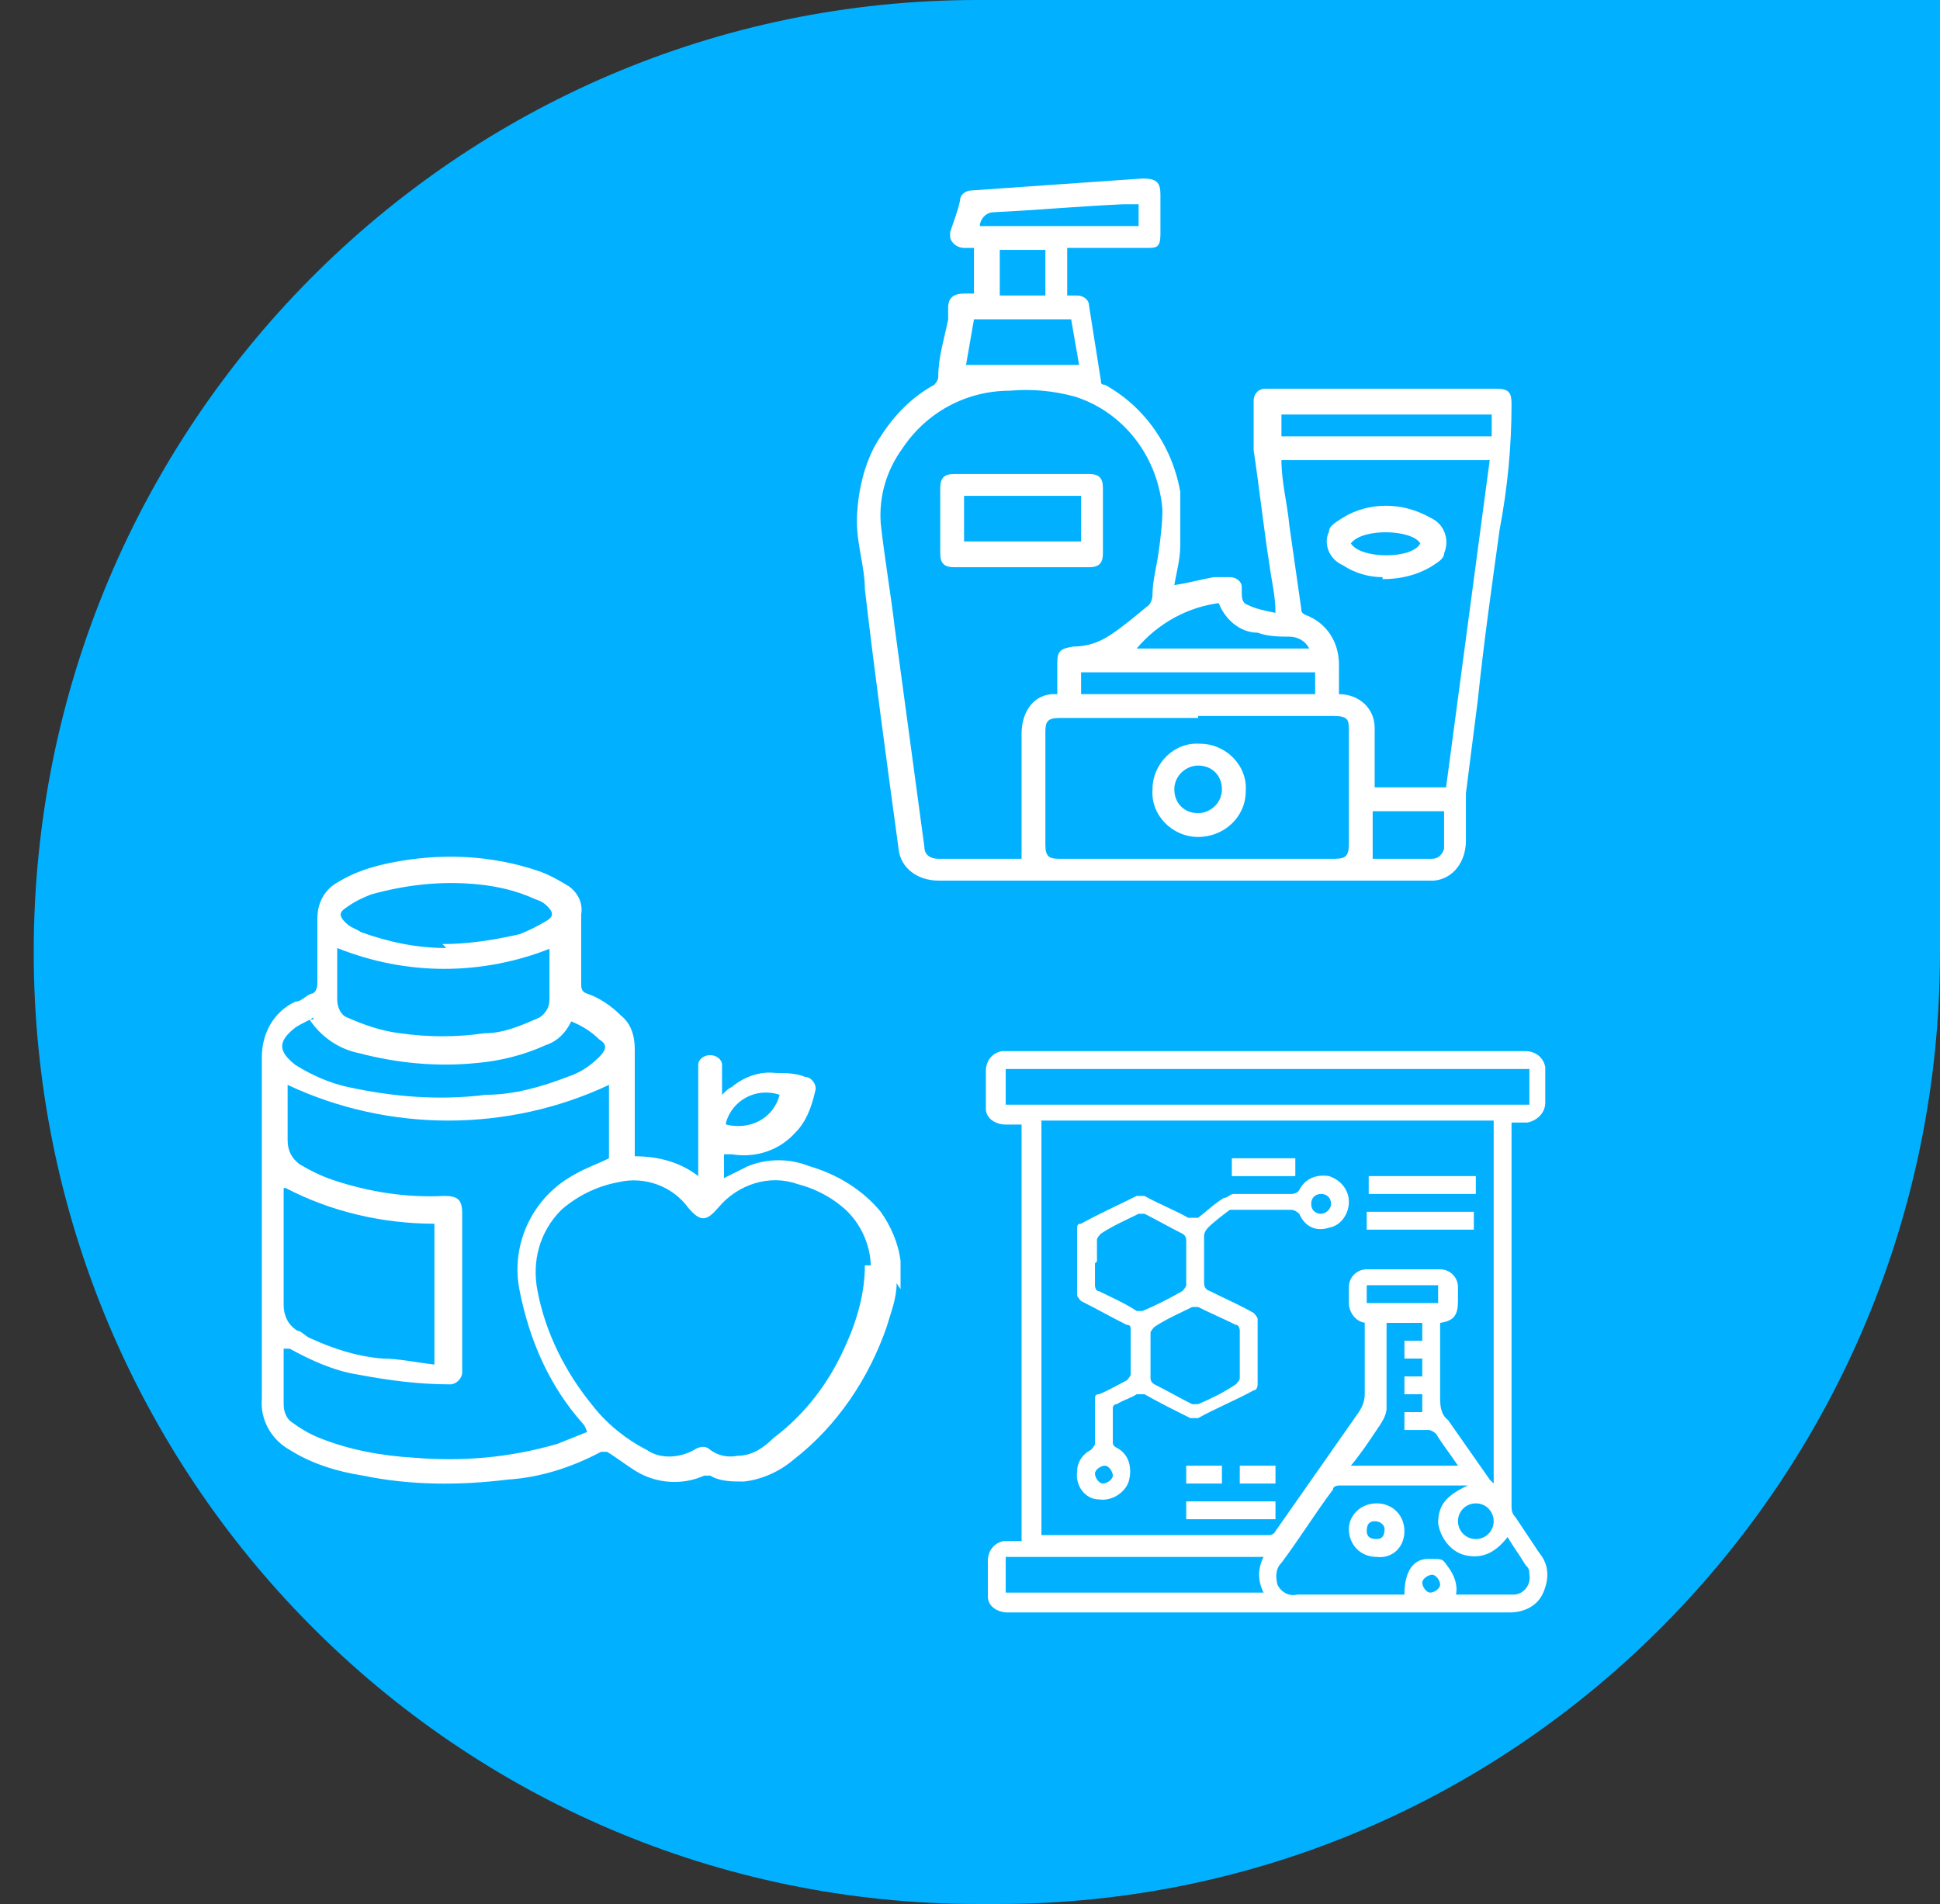 <?xml version="1.0" encoding="UTF-8"?>
<svg id="Layer_1" xmlns="http://www.w3.org/2000/svg" version="1.1" viewBox="0 0 97.8 96">
  <rect x="0" y="0" width="97.8" height="96" fill="#333333" stroke="none"/>
  <!-- Generator: Adobe Illustrator 29.7.1, SVG Export Plug-In . SVG Version: 2.1.1 Build 8)  -->
  <defs>
    <style>
      .st0 {
        fill: none;
      }

      .st1 {
        fill: #01b1ff;
      }

      .st2 {
        fill: #fff;
      }
    </style>
  </defs>
  <g id="Medical_Devices">
    <g id="Group_1347">
      <g id="Group_7358">
        <rect id="Rectangle_499" class="st0" x="1.7" width="319" height="96"/>
        <path id="Path_33527" class="st1" d="M49.3,0h48.5v48c0,26.5-21.3,48-47.5,48h-1C23,96,1.7,74.5,1.7,48S23,0,49.3,0Z"/>
        <g id="Group_1286">
          <path id="Path_33264" class="st2" d="M49.1,14.9v-2.4h-.5c-.3,0-.6-.2-.7-.5v-.3c.2-.6.4-1.1.5-1.6,0-.3.3-.5.6-.5,2.9-.2,5.7-.4,8.6-.6.7,0,.9.2.9.8v2c0,.7-.2.7-.7.7h-4v2.4h.5c.3,0,.6.2.6.5.2,1.3.4,2.5.6,3.8,0,.1,0,.2.2.2,2,1.1,3.4,3.1,3.8,5.4v2.7c0,.7-.2,1.4-.3,2,.7-.1,1.4-.3,2-.4h.8c.3,0,.6.2.6.5v.2c0,.3,0,.6.3.7h0c.4.2.9.3,1.4.4,0-.9-.2-1.6-.3-2.4-.3-1.9-.5-3.8-.8-5.8v-2.5c0-.3.2-.6.6-.6h11.6c.7,0,.8.2.8.8,0,2.1-.2,4.2-.6,6.3-.4,2.9-.8,5.7-1.1,8.6-.2,1.6-.4,3.1-.6,4.7v2.4c0,1-.6,1.9-1.6,2h-25c-1,0-1.9-.6-2-1.6h0c-.6-4.4-1.2-8.8-1.7-13.1,0-1.1-.4-2.2-.4-3.4s.3-3,1.2-4.3c.7-1.1,1.6-2,2.7-2.6,0,0,.2-.2.2-.4,0-1,.3-1.9.5-2.9v-.6c0-.5.3-.7.8-.7h.5v.1ZM51.5,43.3v-6.3c0-1,.5-1.9,1.5-2h.3v-1.6c0-.6.2-.7.8-.8.7,0,1.3-.2,1.9-.6.6-.4,1.2-.9,1.8-1.4.2-.1.3-.4.3-.6,0-.7.2-1.4.3-2.1s.2-1.5.2-2.2c-.2-2.6-1.9-4.9-4.4-5.7-1.1-.3-2.2-.4-3.3-.3-2.2,0-4.2,1.1-5.4,2.9-.8,1.1-1.2,2.4-1.1,3.8.2,1.8.5,3.5.7,5.2l1.5,11.1c0,.4.3.6.7.6,0,0,4.2,0,4.2,0ZM64.6,23.2c0,1.1.3,2.2.4,3.3.2,1.4.4,2.8.6,4.2,0,.1,0,.2.2.3,1.1.4,1.7,1.4,1.7,2.5v1.5c1,0,1.8.7,1.8,1.7v3h3.6l2.2-16.5s-10.5,0-10.5,0ZM60.4,36.2h-7c-.6,0-.7.2-.7.7v5.7c0,.6.2.7.7.7h13.9c.6,0,.7-.2.7-.8v-5.6c0-.6,0-.8-.8-.8h-6.9.1v.1ZM66.3,33.9h-11.8v1.1h11.8v-1.1ZM75.2,20.9h-10.6v1.1h10.6v-1.1ZM49.1,16.1l-.4,2.3h5.7l-.4-2.3s-4.9,0-4.9,0ZM61.5,30.4c-1.6.2-3.1,1-4.2,2.3h8.7c-.2-.4-.6-.6-1-.6s-1.1,0-1.6-.2c-.9,0-1.7-.7-2-1.6h0l.1.1ZM69.2,43.3h3c.3,0,.5-.2.6-.5h0v-1.9h-3.6v2.3h0v.1ZM49.4,11.4h8v-1.1h-.8c-2.2.1-4.4.3-6.5.4-.3,0-.6.2-.7.6h0v.1ZM52.7,14.9v-2.3h-2.3v2.3h2.3Z"/>
          <path id="Path_33265" class="st2" d="M51.5,28.6h-3.4c-.5,0-.7-.2-.7-.7v-3.3c0-.5.2-.7.7-.7h6.8c.5,0,.7.2.7.7v3.3c0,.5-.2.7-.7.7,0,0-3.4,0-3.4,0ZM48.6,27.3h5.9v-2.3h-5.9v2.3h0Z"/>
          <path id="Path_33266" class="st2" d="M69.7,29.1c-.7,0-1.4-.2-2-.6-.7-.3-1-1.1-.7-1.7,0-.3.4-.5.7-.7,1.3-.8,3-.8,4.4,0,.7.3,1,1.1.7,1.8,0,.3-.4.5-.7.7-.7.4-1.5.6-2.4.6h0v-.1ZM68.1,27.4c.5.8,3.1.8,3.5,0-.4-.7-2.9-.8-3.5,0Z"/>
          <path id="Path_33267" class="st2" d="M60.4,42.2c-1.3,0-2.4-1.1-2.3-2.4h0c0-1.3,1.1-2.4,2.4-2.3h0c1.3,0,2.4,1.1,2.3,2.4,0,1.3-1.1,2.3-2.4,2.3ZM60.4,38.6c-.6,0-1.2.5-1.2,1.2s.5,1.2,1.2,1.2h0c.6,0,1.2-.5,1.2-1.2s-.5-1.2-1.2-1.2h0Z"/>
        </g>
        <g id="Group_7356">
          <g id="Group_417">
            <path id="Path_31515" class="st2" d="M45.2,64.7c0,.8-.3,1.5-.5,2.2-.9,2.6-2.5,5-4.7,6.7-.7.6-1.6,1-2.5,1.1-.6,0-1.2,0-1.7-.3h-.3c-1.1.5-2.4.4-3.4-.2-.5-.3-1-.7-1.5-1h-.3c-1.5.8-3.1,1.3-4.7,1.4-2.4.3-4.9.3-7.3-.2-1.3-.2-2.6-.6-3.7-1.3-.9-.5-1.5-1.5-1.4-2.6v-17.2c0-1.2.6-2.3,1.7-2.8.3,0,.5-.3.8-.4.2,0,.3-.3.3-.5v-3.3c0-.7.3-1.4,1-1.8.8-.5,1.7-.8,2.7-1,2.5-.5,5-.4,7.4.4.6.2,1.1.5,1.6.8.4.3.7.8.6,1.4v3.5c0,.2,0,.4.3.5.6.2,1.2.6,1.7,1.1.5.4.7,1,.7,1.7v5.4c1.2,0,2.3.3,3.2,1v-5.6c0-.3.3-.5.6-.5s.6.2.6.5h0v1.5c.2-.2.3-.3.5-.4.6-.5,1.4-.8,2.2-.7.5,0,1,0,1.5.2.3,0,.6.4.5.7h0c-.2.9-.5,1.6-1,2.1-.8.9-2,1.3-3.2,1.1h-.4v1.2c.4-.2.8-.4,1.2-.6,1-.4,2.1-.4,3.1,0,1.4.4,2.7,1.2,3.6,2.3.5.7.9,1.6,1,2.5v1.4s-.2-.3-.2-.3ZM43.9,63.9c0-1.2-.6-2.4-1.5-3.1-.6-.5-1.4-.9-2.2-1.1-1.4-.5-3,0-4,1.2-.6.7-.9.7-1.5,0-.8-1.1-2.2-1.6-3.5-1.3-1.1.2-2.1.7-2.9,1.4-1.1,1.1-1.5,2.6-1.2,4.1.4,2.1,1.4,4.1,2.8,5.8.7.9,1.7,1.7,2.7,2.2.7.5,1.7.4,2.4,0,.3-.2.6-.2.8,0,.4.3.9.4,1.4.3.7,0,1.3-.4,1.8-.9,1.6-1.2,2.8-2.8,3.6-4.6.6-1.3,1-2.7,1-4.1h.3v.1ZM14.3,68v2.8c0,.3.1.7.4.9.4.3.9.6,1.4.8,1.5.6,3.1.9,4.8,1,2.4.2,4.8,0,7.2-.7.5-.2,1-.4,1.5-.6h0s-.1-.3-.2-.4c-1.7-1.9-2.7-4.2-3.2-6.7-.5-2.4.7-4.8,2.8-5.9.5-.3,1.1-.5,1.7-.8v-3.7c-5.1,2.4-11.1,2.4-16.2,0v2.8c0,.5.2.9.6,1.2.5.3,1.1.6,1.7.8,1.8.6,3.7.9,5.6.8.7,0,.9.2.9.9v8c0,.3-.3.6-.6.6h0c-1.6,0-3.1-.2-4.7-.5-1.2-.2-2.3-.7-3.4-1.3,0,0-.3,0-.3,0ZM14.3,59.8v6c0,.5.2,1,.7,1.3.2,0,.4.3.7.4,1.1.5,2.3.9,3.6,1,.8,0,1.7.2,2.6.3v-7.1c-2.6,0-5.2-.6-7.5-1.8h-.1v-.1ZM27.8,47.8c-3.5,1.4-7.3,1.4-10.8,0v2.6c0,.4.2.8.5.9.9.4,1.8.7,2.7.8,1.4.2,2.8.2,4.2,0,1,0,1.9-.4,2.8-.8.3-.2.5-.5.5-.9v-2.7h0l.1.1ZM15.8,51.3c-.3.2-.6.3-.9.5-.9.7-.9,1.2,0,1.9.8.5,1.7.9,2.6,1.1,2.3.5,4.6.7,7,.4,1.4,0,2.8-.4,4.1-.9.6-.2,1.1-.5,1.6-1s.3-.7,0-.9h0c-.4-.4-.9-.7-1.4-.9-.3.6-.7,1-1.3,1.2-1.1.5-2.3.8-3.5.9-2,.2-4,0-5.9-.5-1-.2-1.9-.8-2.5-1.7h.2v-.1ZM22.3,47.6c1.3,0,2.6-.2,3.9-.5.5-.2.9-.4,1.4-.7.3-.2.3-.4,0-.7s-.5-.3-.7-.4c-.9-.4-1.8-.6-2.7-.7-1.9-.2-3.7,0-5.5.5-.5.2-.9.4-1.3.7-.3.2-.3.4,0,.7s.5.3.8.5c1.4.5,2.8.8,4.3.8h0s-.2-.2-.2-.2ZM36.6,56.7c1.2.3,2.4-.3,2.7-1.5h0c-1.2-.4-2.4.3-2.7,1.4h0v.1Z"/>
          </g>
        </g>
        <g id="Group_7357">
          <path id="Path_33297" class="st2" d="M76.2,56.6v19.3c0,.2,0,.4.2.6.4.6.8,1.2,1.2,1.8.5.6.5,1.3.2,2s-1,1-1.7,1h-25.3c-.5,0-1-.3-1-.8v-1.8c0-.5.3-.9.8-1h.9v-21h-.8c-.5,0-1-.3-1-.8v-1.9c0-.5.3-.9.8-1h26.4c.5,0,.9.3,1,.8h0v1.8c0,.5-.4.9-.9,1h-1,.2ZM68.9,66.7c-.5,0-.9-.5-.9-1h0v-.8c0-.5.4-.9.9-.9h3.7c.5,0,.9.4.9.9h0v.7c0,.7-.2,1-.9,1.1v3.7c0,.4,0,.9.4,1.2.7,1,1.4,2,2.1,3l.2.2v-18.3h-22.8v20.9h11.5s.2,0,.3-.2c1.4-2,2.8-4,4.2-6,.2-.3.3-.6.3-.9v-3.9h0v.3h.1ZM50.7,55.7h26.4v-1.8h-26.4v1.7h0v.1ZM76,77.5c-.7.9-1.4,1.1-2.2.9-.7-.2-1.2-.9-1.3-1.6,0-.9.4-1.4,1.5-1.9h-6.5s-.3,0-.3.2c-.9,1.2-1.7,2.5-2.6,3.7-.3.3-.3.7-.2,1.1.2.4.6.6,1,.5h5.4c0-1.1.4-1.8,1.2-1.8s.7,0,1,.4.5.9.4,1.4h2.9c.5,0,.9-.5.8-1,0-.2,0-.3-.2-.5-.3-.5-.6-.9-.9-1.4h0ZM50.7,78.5v1.8h13c-.3-.6-.3-1.2,0-1.8h-13ZM70.8,70.3v-.9h.9v-.9h-.9v-.9h.9v-.9h-1.8v4.3c0,.4-.3.8-.5,1.1-.4.6-.8,1.2-1.3,1.8h5.4c-.4-.6-.8-1.1-1.1-1.6,0,0-.2-.2-.4-.2h-1.2v-.9h.9v-.9h-.9ZM68.9,65.7h3.6v-.9h-3.6v.9ZM75.3,76.7c0-.5-.4-.9-.9-.9s-.9.4-.9.9.4.9.9.9.9-.4.9-.9h0ZM72.6,79.9c0-.2-.2-.5-.4-.5s-.5.2-.5.4.2.5.4.5.5-.2.5-.4h0Z"/>
          <path id="Path_33298" class="st2" d="M60.7,63.6v1c0,.2,0,.4.3.5.8.4,1.5.7,2.2,1.1,0,0,.2.2.2.3v3.3s0,.3-.2.3c-.9.5-1.9.9-2.8,1.4h-.4c-.8-.4-1.6-.8-2.3-1.2h-.4c-.3.2-.7.3-1,.5,0,0-.2,0-.2.2v1.7c0,.1,0,.2.2.3.6.3.8,1,.6,1.7-.2.6-.9,1-1.5.9-.7,0-1.2-.7-1.1-1.4,0-.5.3-.9.7-1.1,0,0,.2-.2.2-.3v-2.2c0-.2,0-.3.2-.3.5-.2,1-.5,1.4-.7,0,0,.2-.2.2-.3v-2.2c0-.2,0-.3-.2-.3-.8-.4-1.5-.8-2.3-1.2,0,0-.2-.2-.2-.3v-3.3c0-.2,0-.3.2-.3.9-.5,1.8-.9,2.8-1.4h.4c.7.4,1.5.7,2.2,1.1h.5c.4-.3.8-.7,1.3-1,.2,0,.3-.2.5-.2h2.9s.3,0,.4-.2c.3-.6.9-.8,1.5-.7.6.2,1,.7,1,1.3s-.4,1.2-1,1.3c-.6.2-1.2,0-1.5-.7,0,0-.2-.2-.4-.2h-3.1c-.4.3-.8.6-1.1.9,0,0-.2.2-.2.4v1.1h0s0,.2,0,.2ZM55.2,63.7v1.1s0,.3.2.3c.6.3,1.3.6,1.9,1h.3c.7-.3,1.3-.6,2-1,0,0,.2-.2.2-.3v-2.3s0-.2-.2-.3c-.6-.3-1.3-.7-1.9-1h-.3c-.6.3-1.3.6-1.9,1,0,0-.2.2-.2.3v1.1h0l-.1.1ZM62.5,68.2v-1.1s0-.3-.2-.3c-.6-.3-1.3-.6-1.9-.9h-.3c-.6.3-1.3.6-1.9,1,0,0-.2.2-.2.3v2.3s0,.2.2.3c.6.3,1.3.7,1.9,1h.3c.7-.3,1.3-.6,1.9-1,0,0,.2-.2.2-.3v-1.1h0v-.2ZM66.6,61.2c.2,0,.5-.2.5-.5s-.2-.5-.5-.5-.5.2-.5.5.2.5.5.5h0ZM56.1,74.4c0-.2-.2-.5-.4-.5s-.5.2-.5.4.2.5.4.5.5-.2.5-.4h0Z"/>
          <path id="Path_33299" class="st2" d="M74.4,59.3v.9h-5.4v-.9h5.4Z"/>
          <path id="Path_33300" class="st2" d="M68.9,62v-.9h5.4v.9h-5.4Z"/>
          <path id="Path_33301" class="st2" d="M59.8,76.6v-.9h4.5v.9h-4.5Z"/>
          <path id="Path_33302" class="st2" d="M62.1,59.3v-.9h3.2v.9s-3.2,0-3.2,0Z"/>
          <path id="Path_33303" class="st2" d="M59.8,74.8v-.9h1.8v.9h-1.8Z"/>
          <path id="Path_33304" class="st2" d="M64.3,73.9v.9h-1.8v-.9h1.8Z"/>
          <path id="Path_33305" class="st2" d="M69.4,78.5c-.8,0-1.4-.6-1.4-1.4h0c0-.7.6-1.3,1.4-1.3s1.4.6,1.4,1.4h0c0,.8-.6,1.4-1.4,1.3ZM69.8,77.1c0-.2-.2-.4-.5-.4s-.4.2-.4.5.2.4.5.4.4-.2.4-.5h0Z"/>
        </g>
      </g>
    </g>
  </g>
</svg>